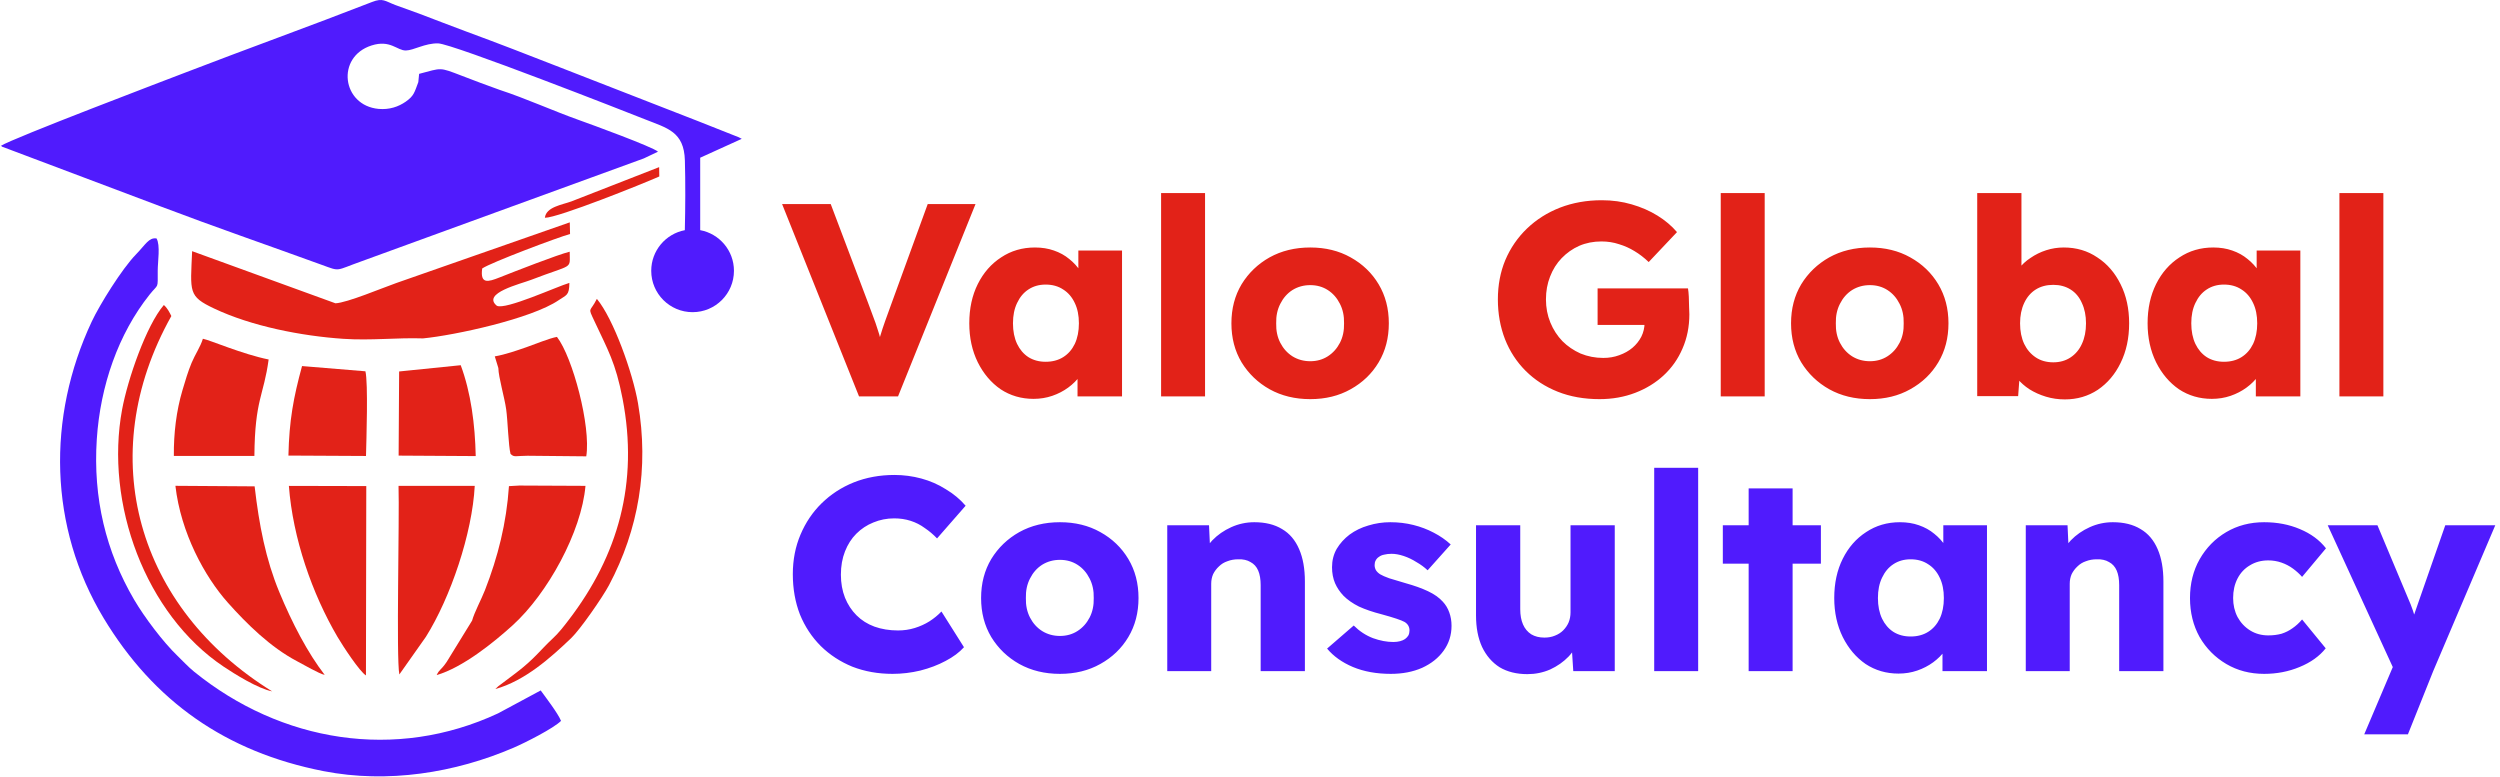 <svg width="637" height="198" viewBox="0 0 637 198" fill="none" xmlns="http://www.w3.org/2000/svg">
<path d="M218.88 101L199.28 52H211.67L221.12 76.99C221.68 78.437 222.147 79.697 222.52 80.77C222.94 81.843 223.29 82.847 223.57 83.78C223.897 84.713 224.177 85.67 224.41 86.65C224.69 87.583 224.993 88.657 225.32 89.87H223.15C223.523 88.283 223.897 86.883 224.27 85.67C224.643 84.41 225.063 83.127 225.53 81.82C225.997 80.467 226.58 78.857 227.28 76.99L236.38 52H248.56L228.82 101H218.88ZM263.354 101.63C260.227 101.63 257.427 100.813 254.954 99.18C252.527 97.5 250.591 95.213 249.144 92.32C247.697 89.38 246.974 86.067 246.974 82.38C246.974 78.6 247.697 75.263 249.144 72.37C250.591 69.477 252.574 67.213 255.094 65.58C257.614 63.9 260.484 63.06 263.704 63.06C265.477 63.06 267.087 63.317 268.534 63.83C270.027 64.343 271.334 65.067 272.454 66C273.574 66.887 274.531 67.937 275.324 69.15C276.117 70.317 276.701 71.577 277.074 72.93L274.764 72.65V63.83H285.894V101H274.554V92.04L277.074 91.97C276.701 93.277 276.094 94.513 275.254 95.68C274.414 96.847 273.387 97.873 272.174 98.76C270.961 99.647 269.607 100.347 268.114 100.86C266.621 101.373 265.034 101.63 263.354 101.63ZM266.434 92.18C268.161 92.18 269.654 91.783 270.914 90.99C272.174 90.197 273.154 89.077 273.854 87.63C274.554 86.137 274.904 84.387 274.904 82.38C274.904 80.373 274.554 78.647 273.854 77.2C273.154 75.707 272.174 74.563 270.914 73.77C269.654 72.93 268.161 72.51 266.434 72.51C264.754 72.51 263.284 72.93 262.024 73.77C260.811 74.563 259.854 75.707 259.154 77.2C258.454 78.647 258.104 80.373 258.104 82.38C258.104 84.387 258.454 86.137 259.154 87.63C259.854 89.077 260.811 90.197 262.024 90.99C263.284 91.783 264.754 92.18 266.434 92.18ZM295.847 101V49.2H307.047V101H295.847ZM333.853 101.7C329.979 101.7 326.526 100.86 323.493 99.18C320.506 97.5 318.126 95.213 316.353 92.32C314.626 89.427 313.763 86.113 313.763 82.38C313.763 78.647 314.626 75.333 316.353 72.44C318.126 69.547 320.506 67.26 323.493 65.58C326.526 63.9 329.979 63.06 333.853 63.06C337.726 63.06 341.156 63.9 344.143 65.58C347.176 67.26 349.556 69.547 351.283 72.44C353.009 75.333 353.873 78.647 353.873 82.38C353.873 86.113 353.009 89.427 351.283 92.32C349.556 95.213 347.176 97.5 344.143 99.18C341.156 100.86 337.726 101.7 333.853 101.7ZM333.853 92.04C335.533 92.04 337.026 91.62 338.333 90.78C339.639 89.94 340.666 88.797 341.413 87.35C342.159 85.903 342.509 84.247 342.463 82.38C342.509 80.513 342.159 78.857 341.413 77.41C340.666 75.917 339.639 74.75 338.333 73.91C337.026 73.07 335.533 72.65 333.853 72.65C332.173 72.65 330.656 73.07 329.303 73.91C327.996 74.75 326.969 75.917 326.223 77.41C325.476 78.857 325.126 80.513 325.173 82.38C325.126 84.247 325.476 85.903 326.223 87.35C326.969 88.797 327.996 89.94 329.303 90.78C330.656 91.62 332.173 92.04 333.853 92.04ZM407.558 101.7C403.638 101.7 400.092 101.07 396.918 99.81C393.745 98.55 391.015 96.777 388.728 94.49C386.442 92.203 384.692 89.52 383.478 86.44C382.265 83.313 381.658 79.93 381.658 76.29C381.658 72.65 382.288 69.313 383.548 66.28C384.855 63.2 386.698 60.517 389.078 58.23C391.458 55.943 394.258 54.17 397.478 52.91C400.745 51.65 404.292 51.02 408.118 51.02C410.825 51.02 413.368 51.37 415.748 52.07C418.175 52.77 420.368 53.727 422.328 54.94C424.288 56.153 425.945 57.553 427.298 59.14L420.088 66.77C418.922 65.65 417.708 64.717 416.448 63.97C415.235 63.223 413.928 62.64 412.528 62.22C411.128 61.753 409.635 61.52 408.048 61.52C405.995 61.52 404.105 61.893 402.378 62.64C400.698 63.387 399.205 64.437 397.898 65.79C396.638 67.097 395.658 68.66 394.958 70.48C394.258 72.253 393.908 74.19 393.908 76.29C393.908 78.39 394.282 80.35 395.028 82.17C395.775 83.99 396.802 85.577 398.108 86.93C399.415 88.237 400.955 89.287 402.728 90.08C404.548 90.827 406.485 91.2 408.538 91.2C409.985 91.2 411.338 90.967 412.598 90.5C413.905 90.033 415.025 89.403 415.958 88.61C416.892 87.817 417.638 86.883 418.198 85.81C418.758 84.69 419.038 83.5 419.038 82.24V80.42L420.578 82.8H407.068V73.49H430.098C430.192 74.003 430.262 74.703 430.308 75.59C430.355 76.477 430.378 77.34 430.378 78.18C430.425 79.02 430.448 79.65 430.448 80.07C430.448 83.243 429.865 86.16 428.698 88.82C427.578 91.433 425.992 93.697 423.938 95.61C421.885 97.523 419.458 99.017 416.658 100.09C413.858 101.163 410.825 101.7 407.558 101.7ZM438.444 101V49.2H449.644V101H438.444ZM476.45 101.7C472.577 101.7 469.124 100.86 466.09 99.18C463.104 97.5 460.724 95.213 458.95 92.32C457.224 89.427 456.36 86.113 456.36 82.38C456.36 78.647 457.224 75.333 458.95 72.44C460.724 69.547 463.104 67.26 466.09 65.58C469.124 63.9 472.577 63.06 476.45 63.06C480.324 63.06 483.754 63.9 486.74 65.58C489.774 67.26 492.154 69.547 493.88 72.44C495.607 75.333 496.47 78.647 496.47 82.38C496.47 86.113 495.607 89.427 493.88 92.32C492.154 95.213 489.774 97.5 486.74 99.18C483.754 100.86 480.324 101.7 476.45 101.7ZM476.45 92.04C478.13 92.04 479.624 91.62 480.93 90.78C482.237 89.94 483.264 88.797 484.01 87.35C484.757 85.903 485.107 84.247 485.06 82.38C485.107 80.513 484.757 78.857 484.01 77.41C483.264 75.917 482.237 74.75 480.93 73.91C479.624 73.07 478.13 72.65 476.45 72.65C474.77 72.65 473.254 73.07 471.9 73.91C470.594 74.75 469.567 75.917 468.82 77.41C468.074 78.857 467.724 80.513 467.77 82.38C467.724 84.247 468.074 85.903 468.82 87.35C469.567 88.797 470.594 89.94 471.9 90.78C473.254 91.62 474.77 92.04 476.45 92.04ZM526.124 101.77C524.444 101.77 522.834 101.537 521.294 101.07C519.754 100.603 518.354 99.973 517.094 99.18C515.881 98.387 514.854 97.477 514.014 96.45C513.221 95.377 512.684 94.28 512.404 93.16L514.854 92.32L514.224 100.93H503.794V49.2H515.064V72.72L512.754 71.88C513.034 70.667 513.571 69.547 514.364 68.52C515.158 67.447 516.161 66.513 517.374 65.72C518.588 64.88 519.918 64.227 521.364 63.76C522.811 63.293 524.304 63.06 525.844 63.06C529.064 63.06 531.911 63.9 534.384 65.58C536.904 67.213 538.888 69.5 540.334 72.44C541.781 75.333 542.504 78.647 542.504 82.38C542.504 86.16 541.781 89.52 540.334 92.46C538.934 95.353 536.998 97.64 534.524 99.32C532.051 100.953 529.251 101.77 526.124 101.77ZM523.184 92.32C524.864 92.32 526.334 91.9 527.594 91.06C528.854 90.22 529.811 89.077 530.464 87.63C531.164 86.137 531.514 84.387 531.514 82.38C531.514 80.42 531.164 78.693 530.464 77.2C529.811 75.707 528.854 74.563 527.594 73.77C526.334 72.977 524.864 72.58 523.184 72.58C521.458 72.58 519.964 72.977 518.704 73.77C517.444 74.563 516.464 75.707 515.764 77.2C515.064 78.693 514.714 80.42 514.714 82.38C514.714 84.387 515.064 86.137 515.764 87.63C516.464 89.077 517.444 90.22 518.704 91.06C519.964 91.9 521.458 92.32 523.184 92.32ZM563.588 101.63C560.462 101.63 557.662 100.813 555.188 99.18C552.762 97.5 550.825 95.213 549.378 92.32C547.932 89.38 547.208 86.067 547.208 82.38C547.208 78.6 547.932 75.263 549.378 72.37C550.825 69.477 552.808 67.213 555.328 65.58C557.848 63.9 560.718 63.06 563.938 63.06C565.712 63.06 567.322 63.317 568.768 63.83C570.262 64.343 571.568 65.067 572.688 66C573.808 66.887 574.765 67.937 575.558 69.15C576.352 70.317 576.935 71.577 577.308 72.93L574.998 72.65V63.83H586.128V101H574.788V92.04L577.308 91.97C576.935 93.277 576.328 94.513 575.488 95.68C574.648 96.847 573.622 97.873 572.408 98.76C571.195 99.647 569.842 100.347 568.348 100.86C566.855 101.373 565.268 101.63 563.588 101.63ZM566.668 92.18C568.395 92.18 569.888 91.783 571.148 90.99C572.408 90.197 573.388 89.077 574.088 87.63C574.788 86.137 575.138 84.387 575.138 82.38C575.138 80.373 574.788 78.647 574.088 77.2C573.388 75.707 572.408 74.563 571.148 73.77C569.888 72.93 568.395 72.51 566.668 72.51C564.988 72.51 563.518 72.93 562.258 73.77C561.045 74.563 560.088 75.707 559.388 77.2C558.688 78.647 558.338 80.373 558.338 82.38C558.338 84.387 558.688 86.137 559.388 87.63C560.088 89.077 561.045 90.197 562.258 90.99C563.518 91.783 564.988 92.18 566.668 92.18ZM596.081 101V49.2H607.281V101H596.081Z" fill="#E22218"/>
<path d="M227.42 171.7C223.733 171.7 220.327 171.093 217.2 169.88C214.12 168.62 211.437 166.87 209.15 164.63C206.863 162.343 205.09 159.66 203.83 156.58C202.617 153.453 202.01 150.023 202.01 146.29C202.01 142.65 202.663 139.29 203.97 136.21C205.277 133.13 207.073 130.47 209.36 128.23C211.693 125.943 214.423 124.17 217.55 122.91C220.723 121.65 224.177 121.02 227.91 121.02C230.243 121.02 232.53 121.323 234.77 121.93C237.01 122.537 239.087 123.447 241 124.66C242.96 125.827 244.64 127.227 246.04 128.86L238.76 137.19C237.78 136.163 236.73 135.277 235.61 134.53C234.537 133.737 233.347 133.13 232.04 132.71C230.733 132.29 229.333 132.08 227.84 132.08C225.973 132.08 224.2 132.43 222.52 133.13C220.887 133.783 219.44 134.74 218.18 136C216.967 137.213 216.01 138.707 215.31 140.48C214.61 142.253 214.26 144.237 214.26 146.43C214.26 148.577 214.61 150.537 215.31 152.31C216.01 154.037 216.99 155.53 218.25 156.79C219.51 158.05 221.027 159.007 222.8 159.66C224.62 160.313 226.627 160.64 228.82 160.64C230.313 160.64 231.737 160.43 233.09 160.01C234.443 159.59 235.68 159.03 236.8 158.33C237.967 157.583 238.993 156.743 239.88 155.81L245.62 164.91C244.453 166.217 242.89 167.383 240.93 168.41C239.017 169.437 236.87 170.253 234.49 170.86C232.157 171.42 229.8 171.7 227.42 171.7ZM270.074 171.7C266.2 171.7 262.747 170.86 259.714 169.18C256.727 167.5 254.347 165.213 252.574 162.32C250.847 159.427 249.984 156.113 249.984 152.38C249.984 148.647 250.847 145.333 252.574 142.44C254.347 139.547 256.727 137.26 259.714 135.58C262.747 133.9 266.2 133.06 270.074 133.06C273.947 133.06 277.377 133.9 280.364 135.58C283.397 137.26 285.777 139.547 287.504 142.44C289.23 145.333 290.094 148.647 290.094 152.38C290.094 156.113 289.23 159.427 287.504 162.32C285.777 165.213 283.397 167.5 280.364 169.18C277.377 170.86 273.947 171.7 270.074 171.7ZM270.074 162.04C271.754 162.04 273.247 161.62 274.554 160.78C275.86 159.94 276.887 158.797 277.634 157.35C278.38 155.903 278.73 154.247 278.684 152.38C278.73 150.513 278.38 148.857 277.634 147.41C276.887 145.917 275.86 144.75 274.554 143.91C273.247 143.07 271.754 142.65 270.074 142.65C268.394 142.65 266.877 143.07 265.524 143.91C264.217 144.75 263.19 145.917 262.444 147.41C261.697 148.857 261.347 150.513 261.394 152.38C261.347 154.247 261.697 155.903 262.444 157.35C263.19 158.797 264.217 159.94 265.524 160.78C266.877 161.62 268.394 162.04 270.074 162.04ZM297.417 171V133.83H308.057L308.407 141.39L306.167 142.23C306.681 140.55 307.591 139.033 308.897 137.68C310.251 136.28 311.861 135.16 313.727 134.32C315.594 133.48 317.554 133.06 319.607 133.06C322.407 133.06 324.764 133.643 326.677 134.81C328.591 135.93 330.037 137.633 331.017 139.92C331.997 142.16 332.487 144.913 332.487 148.18V171H321.217V149.09C321.217 147.597 321.007 146.36 320.587 145.38C320.167 144.4 319.514 143.677 318.627 143.21C317.787 142.697 316.737 142.463 315.477 142.51C314.497 142.51 313.587 142.673 312.747 143C311.907 143.28 311.184 143.723 310.577 144.33C309.971 144.89 309.481 145.543 309.107 146.29C308.781 147.037 308.617 147.853 308.617 148.74V171H303.087C301.781 171 300.661 171 299.727 171C298.794 171 298.024 171 297.417 171ZM354.381 171.7C350.741 171.7 347.521 171.117 344.721 169.95C341.968 168.783 339.774 167.22 338.141 165.26L344.931 159.38C346.378 160.827 348.011 161.9 349.831 162.6C351.651 163.253 353.378 163.58 355.011 163.58C355.664 163.58 356.248 163.51 356.761 163.37C357.274 163.23 357.694 163.043 358.021 162.81C358.394 162.53 358.674 162.227 358.861 161.9C359.048 161.527 359.141 161.107 359.141 160.64C359.141 159.707 358.721 158.983 357.881 158.47C357.461 158.237 356.761 157.957 355.781 157.63C354.801 157.303 353.541 156.93 352.001 156.51C349.808 155.95 347.894 155.297 346.261 154.55C344.674 153.757 343.368 152.847 342.341 151.82C341.408 150.84 340.684 149.767 340.171 148.6C339.658 147.387 339.401 146.033 339.401 144.54C339.401 142.813 339.798 141.25 340.591 139.85C341.431 138.45 342.528 137.237 343.881 136.21C345.281 135.183 346.868 134.413 348.641 133.9C350.461 133.34 352.328 133.06 354.241 133.06C356.294 133.06 358.254 133.293 360.121 133.76C361.988 134.227 363.714 134.88 365.301 135.72C366.934 136.56 368.381 137.563 369.641 138.73L363.761 145.31C362.921 144.517 361.964 143.817 360.891 143.21C359.864 142.557 358.791 142.043 357.671 141.67C356.551 141.297 355.524 141.11 354.591 141.11C353.891 141.11 353.261 141.18 352.701 141.32C352.188 141.413 351.744 141.6 351.371 141.88C350.998 142.113 350.718 142.417 350.531 142.79C350.344 143.117 350.251 143.513 350.251 143.98C350.251 144.447 350.368 144.89 350.601 145.31C350.881 145.73 351.254 146.08 351.721 146.36C352.188 146.64 352.934 146.967 353.961 147.34C354.988 147.667 356.388 148.087 358.161 148.6C360.354 149.207 362.244 149.883 363.831 150.63C365.418 151.377 366.678 152.263 367.611 153.29C368.358 154.083 368.918 155.017 369.291 156.09C369.664 157.117 369.851 158.237 369.851 159.45C369.851 161.83 369.174 163.953 367.821 165.82C366.514 167.64 364.694 169.087 362.361 170.16C360.028 171.187 357.368 171.7 354.381 171.7ZM389.179 171.77C386.426 171.77 384.069 171.187 382.109 170.02C380.196 168.807 378.702 167.08 377.629 164.84C376.602 162.6 376.089 159.917 376.089 156.79V133.83H387.359V155.25C387.359 156.743 387.592 158.027 388.059 159.1C388.526 160.173 389.226 161.013 390.159 161.62C391.092 162.18 392.212 162.46 393.519 162.46C394.499 162.46 395.386 162.297 396.179 161.97C397.019 161.643 397.719 161.2 398.279 160.64C398.886 160.033 399.352 159.357 399.679 158.61C400.006 157.817 400.169 156.953 400.169 156.02V133.83H411.439V171H400.869L400.379 163.37L402.479 162.53C401.919 164.303 400.986 165.89 399.679 167.29C398.372 168.643 396.809 169.74 394.989 170.58C393.169 171.373 391.232 171.77 389.179 171.77ZM421.491 171V119.2H432.691V171H421.491ZM445.556 171V124.45H456.756V171H445.556ZM438.976 143.63V133.83H463.966V143.63H438.976ZM483.745 171.63C480.618 171.63 477.818 170.813 475.345 169.18C472.918 167.5 470.981 165.213 469.535 162.32C468.088 159.38 467.365 156.067 467.365 152.38C467.365 148.6 468.088 145.263 469.535 142.37C470.981 139.477 472.965 137.213 475.485 135.58C478.005 133.9 480.875 133.06 484.095 133.06C485.868 133.06 487.478 133.317 488.925 133.83C490.418 134.343 491.725 135.067 492.845 136C493.965 136.887 494.921 137.937 495.715 139.15C496.508 140.317 497.091 141.577 497.465 142.93L495.155 142.65V133.83H506.285V171H494.945V162.04L497.465 161.97C497.091 163.277 496.485 164.513 495.645 165.68C494.805 166.847 493.778 167.873 492.565 168.76C491.351 169.647 489.998 170.347 488.505 170.86C487.011 171.373 485.425 171.63 483.745 171.63ZM486.825 162.18C488.551 162.18 490.045 161.783 491.305 160.99C492.565 160.197 493.545 159.077 494.245 157.63C494.945 156.137 495.295 154.387 495.295 152.38C495.295 150.373 494.945 148.647 494.245 147.2C493.545 145.707 492.565 144.563 491.305 143.77C490.045 142.93 488.551 142.51 486.825 142.51C485.145 142.51 483.675 142.93 482.415 143.77C481.201 144.563 480.245 145.707 479.545 147.2C478.845 148.647 478.495 150.373 478.495 152.38C478.495 154.387 478.845 156.137 479.545 157.63C480.245 159.077 481.201 160.197 482.415 160.99C483.675 161.783 485.145 162.18 486.825 162.18ZM516.167 171V133.83H526.807L527.157 141.39L524.917 142.23C525.431 140.55 526.341 139.033 527.647 137.68C529.001 136.28 530.611 135.16 532.477 134.32C534.344 133.48 536.304 133.06 538.357 133.06C541.157 133.06 543.514 133.643 545.427 134.81C547.341 135.93 548.787 137.633 549.767 139.92C550.747 142.16 551.237 144.913 551.237 148.18V171H539.967V149.09C539.967 147.597 539.757 146.36 539.337 145.38C538.917 144.4 538.264 143.677 537.377 143.21C536.537 142.697 535.487 142.463 534.227 142.51C533.247 142.51 532.337 142.673 531.497 143C530.657 143.28 529.934 143.723 529.327 144.33C528.721 144.89 528.231 145.543 527.857 146.29C527.531 147.037 527.367 147.853 527.367 148.74V171H521.837C520.531 171 519.411 171 518.477 171C517.544 171 516.774 171 516.167 171ZM576.911 171.7C573.318 171.7 570.098 170.86 567.251 169.18C564.404 167.5 562.141 165.213 560.461 162.32C558.828 159.38 558.011 156.067 558.011 152.38C558.011 148.693 558.828 145.403 560.461 142.51C562.141 139.57 564.404 137.26 567.251 135.58C570.098 133.9 573.318 133.06 576.911 133.06C580.224 133.06 583.258 133.643 586.011 134.81C588.811 135.977 591.028 137.61 592.661 139.71L586.571 146.99C585.918 146.243 585.148 145.543 584.261 144.89C583.374 144.237 582.394 143.723 581.321 143.35C580.248 142.977 579.128 142.79 577.961 142.79C576.188 142.79 574.624 143.21 573.271 144.05C571.918 144.843 570.868 145.963 570.121 147.41C569.374 148.857 569.001 150.513 569.001 152.38C569.001 154.153 569.374 155.763 570.121 157.21C570.914 158.657 571.988 159.8 573.341 160.64C574.694 161.48 576.234 161.9 577.961 161.9C579.174 161.9 580.294 161.76 581.321 161.48C582.348 161.153 583.281 160.687 584.121 160.08C585.008 159.473 585.824 158.727 586.571 157.84L592.591 165.19C591.004 167.197 588.788 168.783 585.941 169.95C583.141 171.117 580.131 171.7 576.911 171.7ZM602.41 187.1L610.88 167.15L611.02 172.89L593.1 133.83H605.77L613.61 152.52C614.03 153.453 614.427 154.457 614.8 155.53C615.173 156.603 615.453 157.63 615.64 158.61L614.1 159.52C614.38 158.82 614.683 157.957 615.01 156.93C615.383 155.857 615.78 154.713 616.2 153.5L623.06 133.83H635.8L619.98 171L613.54 187.1H602.41Z" fill="#501BFD"/>
<path d="M127.308 22.897C124.192 21.805 120.756 20.486 117.603 19.279C111.807 17.061 112.663 17.283 106.79 18.817L106.586 20.925C105.602 23.529 105.505 24.418 103.372 25.911C101.541 27.189 99.213 27.996 96.473 27.748C87.118 26.892 85.524 14.507 94.675 11.582C99.444 10.058 101.177 12.889 103.406 12.865C105.394 12.843 108.284 10.981 111.629 11.054C115.295 11.133 160.374 28.82 164.353 30.407C170.017 32.664 174.304 33.511 174.509 40.897C174.664 46.483 174.63 52.839 174.495 58.65C169.62 59.577 165.935 63.859 165.935 69.002C165.935 74.823 170.653 79.541 176.474 79.541C182.293 79.541 187.011 74.823 187.011 69.002C187.011 63.844 183.306 59.554 178.412 58.642V40.187L189 35.373C188.881 35.309 188.353 35.032 188.225 34.97L183.933 33.271C181.944 32.505 180.058 31.713 178.061 30.944L142.544 17.108C134.69 14.044 126.813 10.974 118.758 8.017C114.772 6.555 110.84 4.991 106.852 3.494C104.88 2.755 102.786 2.048 100.814 1.309C98.049 0.273 97.594 -0.583 94.799 0.506C79.22 6.577 62.858 12.463 47.311 18.454C43.654 19.864 2.71 35.409 0.21 37.174C0.289 37.226 0.419 37.194 0.458 37.309C0.498 37.421 0.652 37.414 0.706 37.44L40.9 52.585C54.733 57.833 68.195 62.47 82.037 67.501C86.839 69.246 85.316 68.986 92.114 66.577L164.051 40.363L167.657 38.647C166.304 37.418 150.531 31.661 147.695 30.654C140.898 28.241 134.078 25.114 127.308 22.897Z" fill="#501BFD"/>
<path d="M142.954 183.681C142.138 181.701 139.068 177.726 137.771 175.922L126.913 181.761C100.799 193.945 71.607 189.106 49.434 171.125C47.948 169.919 46.567 168.398 45.231 167.118C41.578 163.614 36.799 157.278 34.163 152.776C27.001 140.543 23.678 126.93 24.663 111.915C25.555 98.287 30.143 85.07 38.132 75.048C40.431 72.165 40.187 73.835 40.188 68.945C40.188 66.676 40.897 62.444 39.881 60.753C37.934 60.462 37.097 62.308 34.645 64.829C31.057 68.516 25.389 77.642 23.37 81.947C11.924 106.364 12.418 134.313 26.425 157.526C39.194 178.684 57.525 191.608 82.439 196.485C98.771 199.68 115.954 196.927 130.828 190.533C133.911 189.21 141.073 185.561 142.954 183.681Z" fill="#501BFD"/>
<path d="M82.734 171.966C78.403 166.367 74.411 158.7 71.159 150.845C67.71 142.51 66.028 133.838 64.878 123.922L44.695 123.786C46.064 135.742 52.124 146.898 58.052 153.551C62.886 158.977 68.916 164.914 75.651 168.46C77.505 169.436 81.284 171.657 82.734 171.966Z" fill="#E22218"/>
<path d="M93.245 172.101L93.328 123.853L73.606 123.807C74.615 137.15 79.531 151.262 85.986 162.266C87.421 164.714 91.635 171.105 93.245 172.101Z" fill="#E22218"/>
<path d="M101.754 171.849L108.522 162.255C114.819 152.212 120.332 135.908 120.965 123.796L101.548 123.797C101.805 132.142 100.929 167.689 101.754 171.849Z" fill="#E22218"/>
<path d="M44.297 116.176L64.819 116.171C64.94 101.691 67.194 100.941 68.449 91.598C61.714 90.232 53.567 86.674 51.696 86.313C51.075 88.362 49.723 90.292 48.822 92.449C47.908 94.639 47.204 97.024 46.488 99.44C44.93 104.694 44.245 110.408 44.297 116.176Z" fill="#E22218"/>
<path d="M85.48 77.282L48.954 63.999C48.51 74.481 47.923 75.461 54.525 78.594C64.039 83.11 76.822 85.618 87.489 86.333C94.566 86.806 101.202 86 107.781 86.224C115.862 85.44 135.462 81.204 142.363 76.481C144.365 75.111 145.039 75.319 145.079 72.082C142.01 72.967 128.719 79.069 126.589 77.903C122.693 74.703 132.61 72.353 135.315 71.311C146.27 67.088 145.163 68.83 145.158 64.132C142.067 64.892 131.297 69.107 127.249 70.708C124.385 71.842 122.303 72.473 122.862 68.408C125.003 66.917 142.344 60.393 145.25 59.623L145.18 56.654L100.981 72.113C97.51 73.333 88.463 77.14 85.48 77.282Z" fill="#E22218"/>
<path d="M73.489 116.078L93.256 116.184C93.351 112.129 93.839 97.54 93.108 94.606L76.96 93.274C74.78 101.28 73.689 107.094 73.489 116.078Z" fill="#E22218"/>
<path d="M101.698 94.65L101.571 116.09L121.215 116.21C121.044 108.127 119.988 100.046 117.392 93.055L101.698 94.65Z" fill="#E22218"/>
<path d="M126.216 175.569C133.761 173.461 140.294 167.594 145.514 162.615C147.838 160.401 153.538 152.179 155.166 149.116C162.706 134.933 165.394 119.267 162.571 102.788C161.229 94.953 156.254 81.129 152.08 76.154C150.3 79.735 149.703 78.064 151.462 81.835C154.868 89.138 156.85 92.337 158.633 101.599C162.765 123.048 157.498 141.501 144.937 157.924C143.71 159.528 142.475 161.167 140.783 162.74C137.57 165.729 136.238 167.831 131.524 171.423L127.695 174.308C127.667 174.329 127.07 174.771 127.044 174.793C126.979 174.846 126.893 174.919 126.833 174.972L126.216 175.569Z" fill="#E22218"/>
<path d="M69.341 176.159C35.136 155.003 23.574 116.372 43.658 80.528C43.182 79.558 42.635 78.482 41.75 77.718C37.247 82.958 32.54 96.671 31.119 104.302C26.656 128.27 37.059 156.558 57.024 169.888C59.711 171.683 65.758 175.486 69.341 176.159Z" fill="#E22218"/>
<path d="M132.322 123.717L129.681 123.868C129.05 133.28 126.872 141.907 123.561 150.387C122.653 152.712 120.853 156.048 120.291 158.128L113.811 168.661C112.318 170.851 111.94 170.516 111.269 172.013C117.926 170.05 125.708 163.779 130.626 159.322C139.517 151.264 148.168 135.532 149.179 123.796L132.322 123.717Z" fill="#E22218"/>
<path d="M130.085 115.662C131.053 116.602 131.346 116.134 134.437 116.126L149.38 116.273C150.599 108.616 145.905 90.993 141.912 85.841C139.981 86.181 136.298 87.718 134.14 88.461C131.744 89.288 128.782 90.342 126.07 90.805L126.978 93.772C127.028 96.15 128.555 101.274 128.98 104.333C129.376 107.181 129.542 113.59 130.085 115.662Z" fill="#E22218"/>
<path d="M138.836 55.491C142.221 55.51 164.062 46.719 167.99 44.964L167.95 42.586L145.57 51.325C143.233 52.185 139.135 52.719 138.836 55.491Z" fill="#E22218"/>
</svg>
